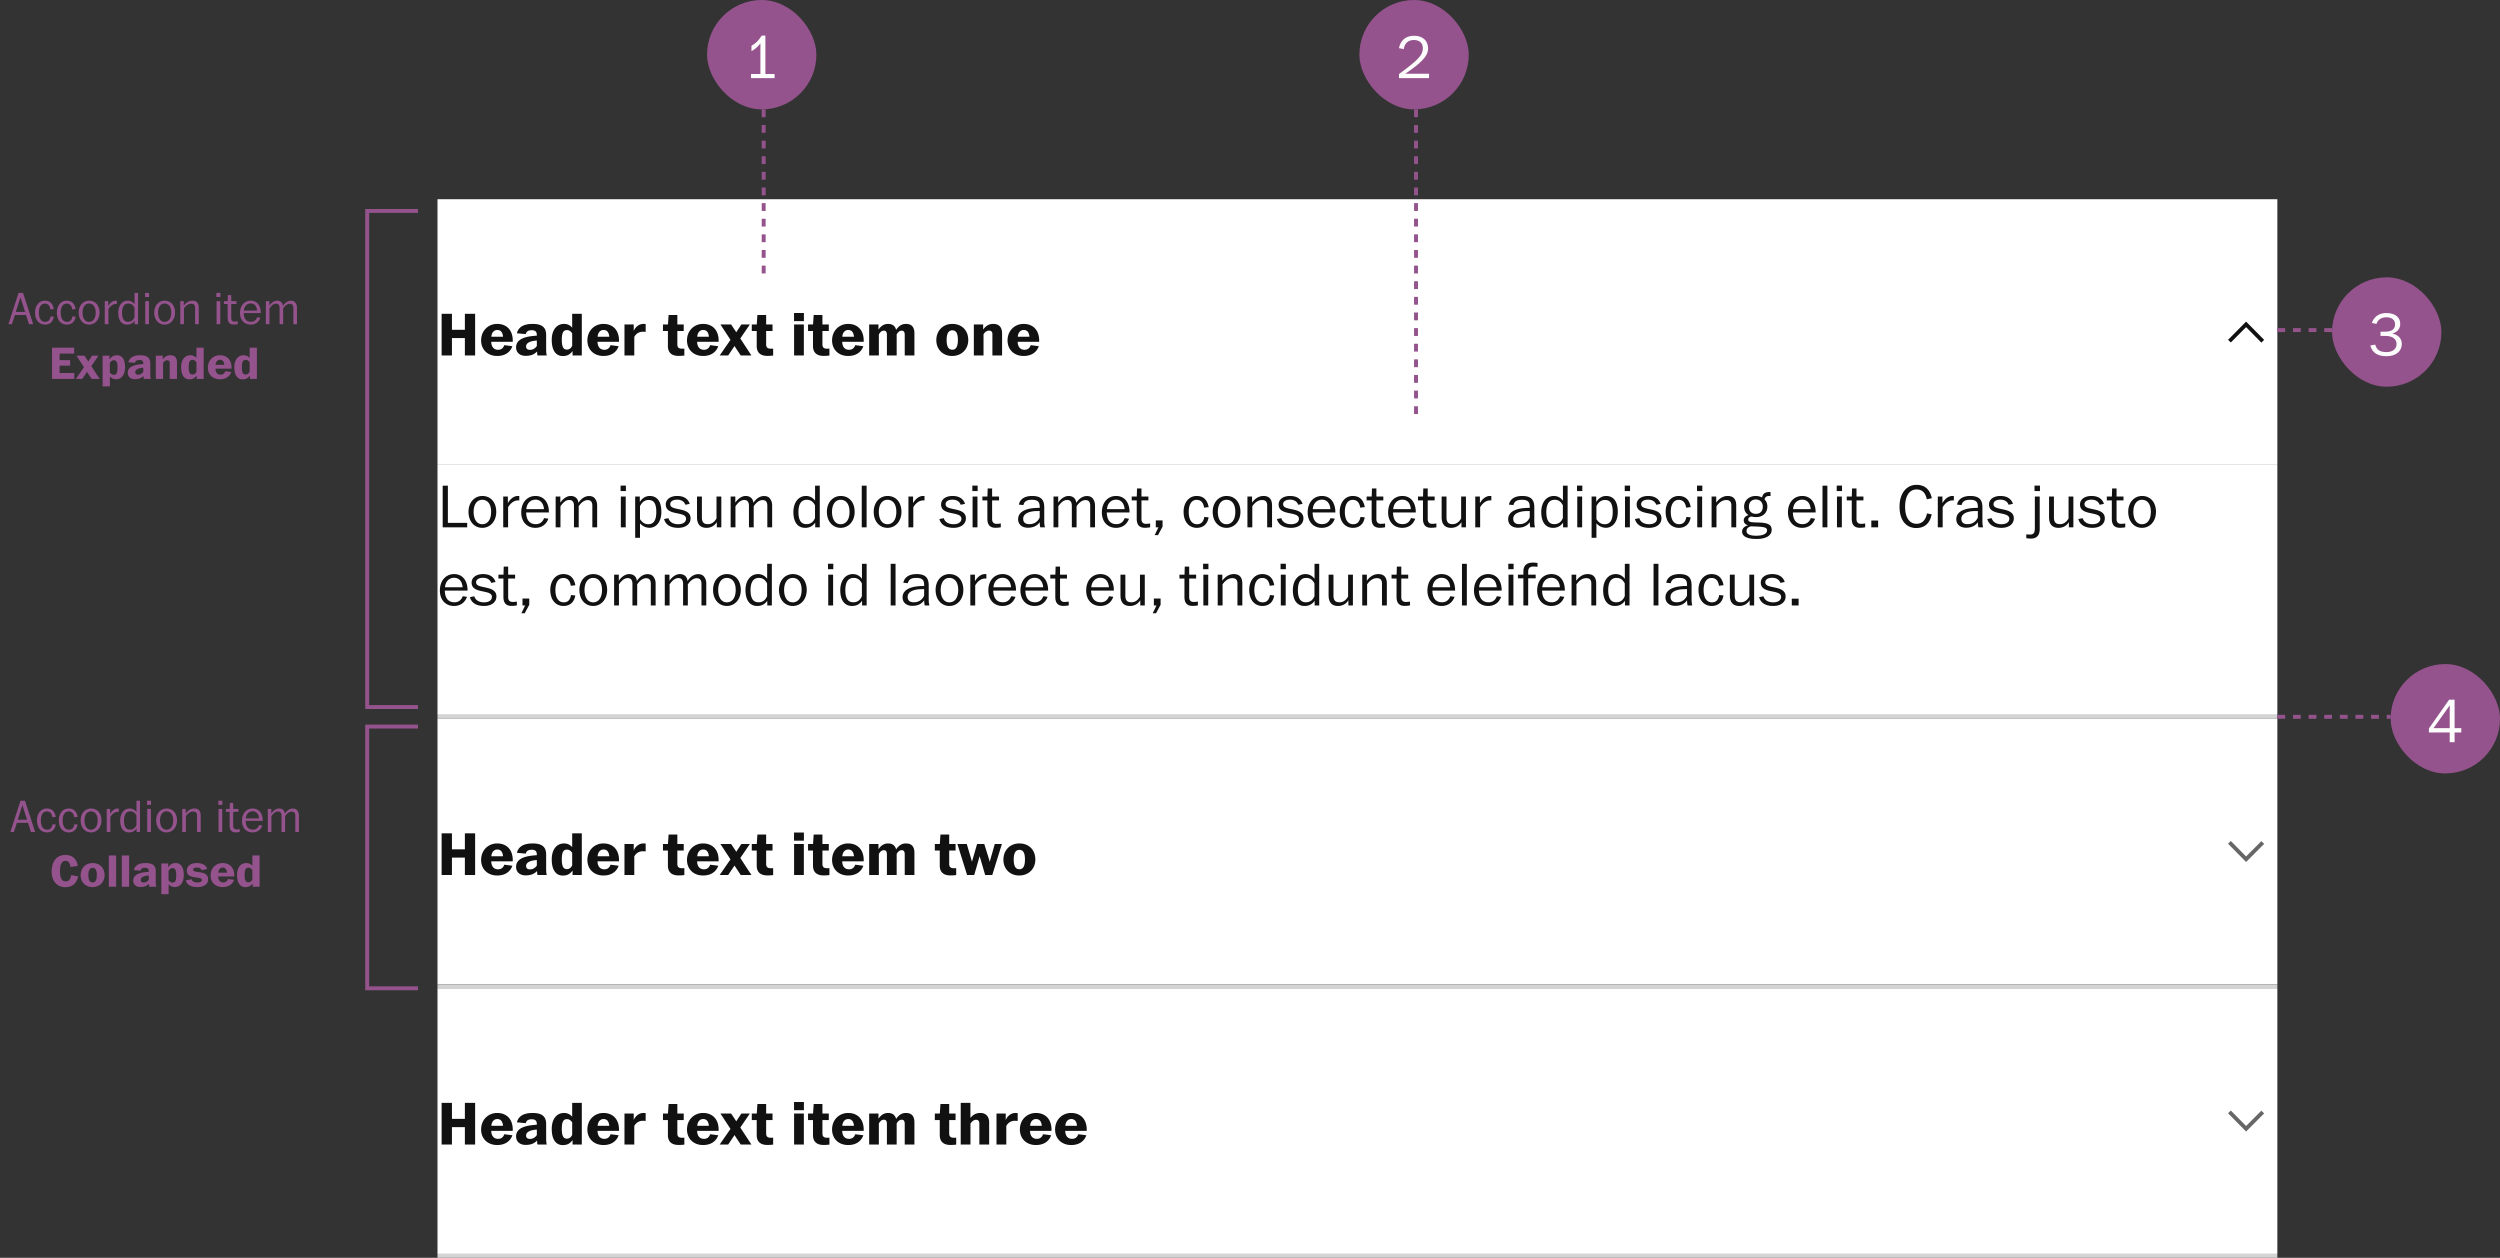 <svg width="640" height="322" viewBox="0 0 640 322" fill="none" xmlns="http://www.w3.org/2000/svg">
    <rect x="0" y="0" width="640" height="322" fill="#333333" stroke="none"/>
    <path fill="#fff" d="M112 51h471v68H112z"/>
    <path d="M115.696 91v-4.448h3.312V91h2.624V80.328h-2.624v4.096h-3.312v-4.096h-2.64V91h2.64zm11.584.128c2.048 0 3.36-.992 3.888-2.496l-2.064-.272c-.288.784-.8 1.184-1.6 1.184-.976 0-1.712-.624-1.744-2.048h5.488c.016-.176.016-.304.016-.48-.064-2.464-1.52-4.096-4-4.096-2.208 0-4.096 1.664-4.096 4.224 0 2.416 1.728 3.984 4.112 3.984zm-1.488-4.928c.064-1.088.704-1.728 1.504-1.728.928 0 1.392.656 1.472 1.728h-2.976zm8.775 4.896c1.408 0 2.24-.416 2.928-1.12 0 .448.032.864.128 1.024h2.368c-.144-.304-.176-1.088-.176-1.552v-3.664c0-1.712-.768-2.864-3.44-2.864-2.336 0-3.664.816-4.048 2.4l2.272.208c.16-.672.608-.992 1.536-.992.864 0 1.232.384 1.28 1.008 0 .064.016.304.016.384-.336.016-.656.048-.96.08-2.768.272-4.352 1.152-4.352 2.912 0 1.344.976 2.176 2.448 2.176zm1.12-1.536c-.624 0-1.008-.272-1.008-.864 0-.752.688-1.216 1.904-1.424.256-.048.544-.08.848-.096v1.392c-.336.512-.928.992-1.744.992zm8.391 1.584c1.184 0 1.856-.432 2.496-1.28V91h2.368V80.328h-2.464v3.552a2.637 2.637 0 0 0-2.08-.96c-1.888 0-3.152 1.552-3.152 4.08 0 2.8 1.12 4.144 2.832 4.144zm1.04-1.648c-.8 0-1.296-.56-1.296-2.48 0-1.872.416-2.512 1.312-2.512.704 0 1.072.432 1.344.832v3.2c-.256.512-.656.96-1.36.96zm9.365 1.632c2.048 0 3.36-.992 3.888-2.496l-2.064-.272c-.288.784-.8 1.184-1.6 1.184-.976 0-1.712-.624-1.744-2.048h5.488c.016-.176.016-.304.016-.48-.064-2.464-1.52-4.096-4-4.096-2.208 0-4.096 1.664-4.096 4.224 0 2.416 1.728 3.984 4.112 3.984zm-1.488-4.928c.064-1.088.704-1.728 1.504-1.728.928 0 1.392.656 1.472 1.728h-2.976zm9.383 4.8v-4.752c.448-.848 1.248-1.328 2.192-1.328.208 0 .56.016.72.048v-2a2.658 2.658 0 0 0-.576-.048c-1.168 0-2.112.864-2.48 1.808v-1.664h-2.368V91h2.512zm11.375.112c.496 0 1.056-.048 1.44-.096V89.24a4.65 4.65 0 0 1-.944 0c-.592-.08-.848-.432-.848-1.056v-3.44h1.632v-1.68h-1.632v-2.432h-2.24l-.16 2.432h-1.28v1.68h1.264v3.84c0 1.68.96 2.528 2.768 2.528zm6.23.016c2.048 0 3.36-.992 3.888-2.496l-2.064-.272c-.288.784-.8 1.184-1.6 1.184-.976 0-1.712-.624-1.744-2.048h5.488c.016-.176.016-.304.016-.48-.064-2.464-1.52-4.096-4-4.096-2.208 0-4.096 1.664-4.096 4.224 0 2.416 1.728 3.984 4.112 3.984zm-1.488-4.928c.064-1.088.704-1.728 1.504-1.728.928 0 1.392.656 1.472 1.728h-2.976zm7.918 4.8 1.344-2 .288-.416.256.416 1.328 2h2.736l-2.848-4.352 2.448-3.584h-2.176l-1.072 1.632-.24.368-.224-.368-1.088-1.632h-2.736L187.005 87l-2.768 4h2.176zm10.074.112c.496 0 1.056-.048 1.44-.096V89.24a4.65 4.65 0 0 1-.944 0c-.592-.08-.848-.432-.848-1.056v-3.44h1.632v-1.68h-1.632v-2.432h-2.24l-.16 2.432h-1.28v1.68h1.264v3.84c0 1.68.96 2.528 2.768 2.528zm9.313-8.896V80.12h-2.528v2.096h2.528zM205.784 91v-7.936h-2.496V91h2.496zm5.11.112c.496 0 1.056-.048 1.44-.096V89.24a4.65 4.65 0 0 1-.944 0c-.592-.08-.848-.432-.848-1.056v-3.44h1.632v-1.68h-1.632v-2.432h-2.24l-.16 2.432h-1.28v1.68h1.264v3.84c0 1.68.96 2.528 2.768 2.528zm6.229.016c2.048 0 3.36-.992 3.888-2.496l-2.064-.272c-.288.784-.8 1.184-1.6 1.184-.976 0-1.712-.624-1.744-2.048h5.488c.016-.176.016-.304.016-.48-.064-2.464-1.52-4.096-4-4.096-2.208 0-4.096 1.664-4.096 4.224 0 2.416 1.728 3.984 4.112 3.984zm-1.488-4.928c.064-1.088.704-1.728 1.504-1.728.928 0 1.392.656 1.472 1.728h-2.976zm9.352 4.8v-5.408c.336-.544.688-.944 1.296-.944.56 0 .768.384.768 1.12V91h2.496v-5.408c.256-.432.656-.944 1.28-.944.576 0 .784.368.784 1.12V91h2.48v-5.6c0-.48-.048-.928-.192-1.28-.288-.784-.928-1.2-2-1.2-1.296 0-2.016.832-2.496 1.52-.272-1.04-.992-1.52-2.064-1.52-1.264 0-2 .8-2.448 1.472v-1.328h-2.384V91h2.48zm18.744.128c2.48 0 4.144-1.76 4.144-4.08 0-2.464-1.632-4.128-4.096-4.128-2.352 0-4.08 1.712-4.08 4.176 0 2.32 1.664 4.032 4.032 4.032zm.08-1.6c-.992 0-1.472-.784-1.472-2.512 0-1.68.512-2.448 1.456-2.448.976 0 1.424.784 1.424 2.448 0 1.744-.496 2.512-1.408 2.512zM251.783 91v-5.44c.32-.48.752-.928 1.408-.928.608 0 .864.368.864.864V91h2.48v-5.584c0-1.52-.656-2.496-2.288-2.496-1.344 0-2.096.8-2.56 1.456v-1.312h-2.384V91h2.48zm10.262.128c2.048 0 3.36-.992 3.888-2.496l-2.064-.272c-.288.784-.8 1.184-1.6 1.184-.976 0-1.712-.624-1.744-2.048h5.488c.016-.176.016-.304.016-.48-.064-2.464-1.52-4.096-4-4.096-2.208 0-4.096 1.664-4.096 4.224 0 2.416 1.728 3.984 4.112 3.984zm-1.488-4.928c.064-1.088.704-1.728 1.504-1.728.928 0 1.392.656 1.472 1.728h-2.976z" fill="#111"/>
    <g clip-path="url(#iz6hh6og2a)">
        <path d="m579.62 87-.71.71-3.91-3.96-3.91 3.92-.71-.67 4.62-4.67 4.62 4.67z" fill="#111"/>
    </g>
    <path fill="#fff" d="M112 119h471v64H112z"/>
    <path d="M119.6 135v-1.152h-4.944v-9.52h-1.328V135h6.272zm3.872.128c1.952 0 3.568-1.616 3.568-4.096 0-2.432-1.408-4.064-3.568-4.064-1.936 0-3.536 1.584-3.536 4.048 0 2.496 1.504 4.112 3.536 4.112zm-.016-.928c-1.328 0-2.208-1.184-2.208-3.168 0-2.032.96-3.088 2.208-3.088 1.312 0 2.272 1.024 2.272 3.072 0 2.128-.976 3.184-2.272 3.184zm6.617.8v-5.152c.656-1.104 1.584-1.744 2.512-1.744.096 0 .256 0 .352.016v-1.136c-.128-.016-.224-.016-.368-.016-1.12 0-2.048.912-2.56 1.84v-1.696h-1.184V135h1.248zm6.979.128c1.568 0 2.784-.816 3.328-2.336l-1.088-.16c-.448 1.168-1.264 1.552-2.128 1.552-1.536 0-2.432-1.008-2.464-2.992h5.824c-.016-.176 0-.352-.016-.528-.16-2.192-1.36-3.696-3.424-3.696-2.032 0-3.648 1.552-3.648 4.224 0 2.352 1.456 3.936 3.616 3.936zm-2.304-4.784c.096-1.488 1.072-2.432 2.336-2.432 1.264 0 2.048.912 2.176 2.432h-4.512zm8.731 4.656v-5.408c.72-1.008 1.376-1.6 2.288-1.6.768 0 1.168.528 1.168 1.472V135h1.216v-5.392c.496-.784 1.312-1.584 2.288-1.584.768 0 1.2.432 1.2 1.456V135h1.232v-5.6c0-.64-.16-1.152-.4-1.52-.32-.592-.864-.896-1.68-.896-1.248 0-2.176.896-2.72 1.76-.096-1.12-.832-1.776-1.984-1.776-1.136 0-2.176.944-2.64 1.728v-1.584h-1.2V135h1.232zm16.752-9.28v-1.408h-1.36v1.408h1.36zm-.048 9.28v-7.888h-1.248V135h1.248zm6.119.112c1.584 0 3.008-1.392 3.008-4.064 0-2.848-1.216-4.08-2.976-4.08-1.264 0-2.064.768-2.544 1.536v-1.392h-1.184v10.56h1.232v-3.712a3.181 3.181 0 0 0 2.464 1.152zm-.336-.912c-1.136 0-1.712-.704-2.128-1.296v-3.328c.56-1.104 1.296-1.584 2.208-1.584 1.36 0 1.968.976 1.968 3.088 0 2.272-.8 3.12-2.048 3.12zm7.652.928c1.92 0 3.168-.976 3.168-2.432 0-1.568-1.376-2.016-2.992-2.336-1.264-.272-2.208-.432-2.208-1.296 0-.72.72-1.152 1.776-1.152 1.072 0 1.792.48 2.096 1.312l1.104-.24c-.4-1.232-1.424-2.016-3.2-2.016-1.76 0-2.928.88-2.928 2.176 0 1.552 1.36 1.968 2.976 2.272 1.168.256 2.224.448 2.224 1.392 0 .832-.768 1.392-2.016 1.392-1.36 0-2.24-.624-2.496-1.552l-1.12.224c.384 1.44 1.616 2.256 3.616 2.256zm7.248 0c1.056 0 2.016-.464 2.64-1.472V135h1.152v-7.888h-1.232v5.6c-.528.96-1.296 1.472-2.176 1.472-1.104 0-1.568-.496-1.568-1.744v-5.328h-1.248v5.296c0 1.984 1.008 2.72 2.432 2.72zm7.41-.128v-5.408c.72-1.008 1.376-1.6 2.288-1.6.768 0 1.168.528 1.168 1.472V135h1.216v-5.392c.496-.784 1.312-1.584 2.288-1.584.768 0 1.2.432 1.2 1.456V135h1.232v-5.6c0-.64-.16-1.152-.4-1.52-.32-.592-.864-.896-1.68-.896-1.248 0-2.176.896-2.72 1.76-.096-1.12-.832-1.776-1.984-1.776-1.136 0-2.176.944-2.64 1.728v-1.584h-1.2V135h1.232zm17.84.128c1.152 0 1.952-.464 2.576-1.328v1.2h1.168v-10.672h-1.2v3.856c-.368-.528-1.12-1.216-2.32-1.216-2.016 0-3.232 1.776-3.232 4.112 0 2.576 1.104 4.048 3.008 4.048zm.336-.944c-1.312 0-2.048-.912-2.048-3.104 0-2.016.704-3.136 2.128-3.136 1.168 0 1.712.672 2.112 1.424v3.216c-.336.88-1.008 1.6-2.192 1.6zm8.77.944c1.952 0 3.568-1.616 3.568-4.096 0-2.432-1.408-4.064-3.568-4.064-1.936 0-3.536 1.584-3.536 4.048 0 2.496 1.504 4.112 3.536 4.112zm-.016-.928c-1.328 0-2.208-1.184-2.208-3.168 0-2.032.96-3.088 2.208-3.088 1.312 0 2.272 1.024 2.272 3.072 0 2.128-.976 3.184-2.272 3.184zm6.649.8v-10.672h-1.248V135h1.248zm5.351.128c1.952 0 3.568-1.616 3.568-4.096 0-2.432-1.408-4.064-3.568-4.064-1.936 0-3.536 1.584-3.536 4.048 0 2.496 1.504 4.112 3.536 4.112zm-.016-.928c-1.328 0-2.208-1.184-2.208-3.168 0-2.032.96-3.088 2.208-3.088 1.312 0 2.272 1.024 2.272 3.072 0 2.128-.976 3.184-2.272 3.184zm6.617.8v-5.152c.656-1.104 1.584-1.744 2.512-1.744.096 0 .256 0 .352.016v-1.136c-.128-.016-.224-.016-.368-.016-1.12 0-2.048.912-2.56 1.84v-1.696h-1.184V135h1.248zm10.295.128c1.92 0 3.168-.976 3.168-2.432 0-1.568-1.376-2.016-2.992-2.336-1.264-.272-2.208-.432-2.208-1.296 0-.72.72-1.152 1.776-1.152 1.072 0 1.792.48 2.096 1.312l1.104-.24c-.4-1.232-1.424-2.016-3.2-2.016-1.76 0-2.928.88-2.928 2.176 0 1.552 1.36 1.968 2.976 2.272 1.168.256 2.224.448 2.224 1.392 0 .832-.768 1.392-2.016 1.392-1.36 0-2.24-.624-2.496-1.552l-1.12.224c.384 1.44 1.616 2.256 3.616 2.256zm6.176-9.408v-1.408h-1.36v1.408h1.36zm-.048 9.28v-7.888h-1.248V135h1.248zm4.631.112c.432 0 .912-.048 1.344-.128v-.976a7.697 7.697 0 0 1-1.12.096c-.672-.016-1.104-.384-1.104-1.216v-4.784h1.776v-.992h-1.776v-2.064h-1.136l-.064 2.064h-1.296v.992h1.28v4.72c0 1.632.768 2.288 2.096 2.288zm8.29-.016c1.472 0 2.4-.56 3.024-1.424-.016.4.048 1.056.144 1.328h1.184a6.289 6.289 0 0 1-.176-1.536v-3.584c0-1.984-.864-2.912-3.104-2.912-1.872 0-3.105.768-3.392 2.208l1.152.128c.256-1.008.928-1.36 2.208-1.36 1.328 0 1.84.464 1.936 1.328.032.192.032.464.032.736-.624.016-1.152.016-1.792.096-2.16.256-3.728 1.104-3.728 2.816 0 1.44 1.12 2.176 2.512 2.176zm.368-.912c-1.056 0-1.584-.48-1.584-1.392 0-.992.88-1.68 2.592-1.904.496-.064 1.072-.064 1.632-.064v1.632c-.336.816-1.136 1.728-2.64 1.728zm7.413.816v-5.408c.72-1.008 1.376-1.6 2.288-1.6.768 0 1.168.528 1.168 1.472V135h1.216v-5.392c.496-.784 1.312-1.584 2.288-1.584.768 0 1.2.432 1.2 1.456V135h1.232v-5.6c0-.64-.16-1.152-.4-1.52-.32-.592-.864-.896-1.68-.896-1.248 0-2.176.896-2.72 1.76-.096-1.12-.832-1.776-1.984-1.776-1.136 0-2.176.944-2.64 1.728v-1.584h-1.2V135h1.232zm14.761.128c1.568 0 2.784-.816 3.328-2.336l-1.088-.16c-.448 1.168-1.264 1.552-2.128 1.552-1.536 0-2.432-1.008-2.464-2.992h5.824c-.016-.176 0-.352-.016-.528-.16-2.192-1.36-3.696-3.424-3.696-2.032 0-3.648 1.552-3.648 4.224 0 2.352 1.456 3.936 3.616 3.936zm-2.304-4.784c.096-1.488 1.072-2.432 2.336-2.432 1.264 0 2.048.912 2.176 2.432h-4.512zm9.707 4.768c.432 0 .912-.048 1.344-.128v-.976a7.697 7.697 0 0 1-1.12.096c-.672-.016-1.104-.384-1.104-1.216v-4.784h1.776v-.992h-1.776v-2.064h-1.136l-.064 2.064h-1.296v.992H291v4.72c0 1.632.768 2.288 2.096 2.288zm3.35 1.888 1.168-2.176v-1.6h-1.728V135h.672l-.96 2h.848zm9.944-1.872c1.568 0 2.736-.912 3.008-2.688l-1.088-.112c-.24 1.312-.848 1.872-1.888 1.872-1.184 0-2.112-.976-2.112-3.152 0-1.968.768-3.088 2.032-3.088 1.088 0 1.712.704 1.904 2l1.168-.144c-.352-1.936-1.408-2.848-3.088-2.848-2 0-3.328 1.76-3.328 4.048 0 2.64 1.456 4.112 3.392 4.112zm7.597 0c1.952 0 3.568-1.616 3.568-4.096 0-2.432-1.408-4.064-3.568-4.064-1.936 0-3.536 1.584-3.536 4.048 0 2.496 1.504 4.112 3.536 4.112zm-.016-.928c-1.328 0-2.208-1.184-2.208-3.168 0-2.032.96-3.088 2.208-3.088 1.312 0 2.272 1.024 2.272 3.072 0 2.128-.976 3.184-2.272 3.184zm6.618.8v-5.408c.656-.944 1.488-1.584 2.496-1.584.896 0 1.312.448 1.312 1.392v5.6h1.248v-5.584c0-1.616-.72-2.448-2.192-2.448-1.408 0-2.384.928-2.928 1.712v-1.568h-1.184V135h1.248zm9.92.128c1.92 0 3.168-.976 3.168-2.432 0-1.568-1.376-2.016-2.992-2.336-1.264-.272-2.208-.432-2.208-1.296 0-.72.72-1.152 1.776-1.152 1.072 0 1.792.48 2.096 1.312l1.104-.24c-.4-1.232-1.424-2.016-3.2-2.016-1.76 0-2.928.88-2.928 2.176 0 1.552 1.36 1.968 2.976 2.272 1.168.256 2.224.448 2.224 1.392 0 .832-.768 1.392-2.016 1.392-1.36 0-2.24-.624-2.496-1.552l-1.12.224c.384 1.44 1.616 2.256 3.616 2.256zm7.871 0c1.568 0 2.784-.816 3.328-2.336l-1.088-.16c-.448 1.168-1.264 1.552-2.128 1.552-1.536 0-2.432-1.008-2.464-2.992h5.824c-.016-.176 0-.352-.016-.528-.16-2.192-1.36-3.696-3.424-3.696-2.032 0-3.648 1.552-3.648 4.224 0 2.352 1.456 3.936 3.616 3.936zm-2.304-4.784c.096-1.488 1.072-2.432 2.336-2.432 1.264 0 2.048.912 2.176 2.432h-4.512zm10.283 4.784c1.568 0 2.736-.912 3.008-2.688l-1.088-.112c-.24 1.312-.848 1.872-1.888 1.872-1.184 0-2.112-.976-2.112-3.152 0-1.968.768-3.088 2.032-3.088 1.088 0 1.712.704 1.904 2l1.168-.144c-.352-1.936-1.408-2.848-3.088-2.848-2 0-3.328 1.76-3.328 4.048 0 2.64 1.456 4.112 3.392 4.112zm6.877-.016c.432 0 .912-.048 1.344-.128v-.976a7.697 7.697 0 0 1-1.12.096c-.672-.016-1.104-.384-1.104-1.216v-4.784h1.776v-.992h-1.776v-2.064h-1.136l-.064 2.064h-1.296v.992h1.28v4.72c0 1.632.768 2.288 2.096 2.288zm5.738.016c1.568 0 2.784-.816 3.328-2.336l-1.088-.16c-.448 1.168-1.264 1.552-2.128 1.552-1.536 0-2.432-1.008-2.464-2.992h5.824c-.016-.176 0-.352-.016-.528-.16-2.192-1.36-3.696-3.424-3.696-2.032 0-3.648 1.552-3.648 4.224 0 2.352 1.456 3.936 3.616 3.936zm-2.304-4.784c.096-1.488 1.072-2.432 2.336-2.432 1.264 0 2.048.912 2.176 2.432h-4.512zm9.707 4.768c.432 0 .912-.048 1.344-.128v-.976a7.697 7.697 0 0 1-1.12.096c-.672-.016-1.104-.384-1.104-1.216v-4.784h1.776v-.992h-1.776v-2.064h-1.136l-.064 2.064h-1.296v.992h1.28v4.72c0 1.632.768 2.288 2.096 2.288zm5.114.016c1.056 0 2.016-.464 2.64-1.472V135h1.152v-7.888h-1.232v5.6c-.528.96-1.296 1.472-2.176 1.472-1.104 0-1.568-.496-1.568-1.744v-5.328h-1.248v5.296c0 1.984 1.008 2.72 2.432 2.72zm7.426-.128v-5.152c.656-1.104 1.584-1.744 2.512-1.744.096 0 .256 0 .352.016v-1.136c-.128-.016-.224-.016-.368-.016-1.12 0-2.048.912-2.56 1.84v-1.696h-1.184V135h1.248zm9.687.096c1.472 0 2.4-.56 3.024-1.424-.016.4.048 1.056.144 1.328h1.184a6.289 6.289 0 0 1-.176-1.536v-3.584c0-1.984-.864-2.912-3.104-2.912-1.872 0-3.104.768-3.392 2.208l1.152.128c.256-1.008.928-1.36 2.208-1.36 1.328 0 1.84.464 1.936 1.328.032.192.032.464.032.736-.624.016-1.152.016-1.792.096-2.16.256-3.728 1.104-3.728 2.816 0 1.44 1.12 2.176 2.512 2.176zm.368-.912c-1.056 0-1.584-.48-1.584-1.392 0-.992.88-1.68 2.592-1.904.496-.064 1.072-.064 1.632-.064v1.632c-.336.816-1.136 1.728-2.64 1.728zm8.597.944c1.152 0 1.952-.464 2.576-1.328v1.2h1.168v-10.672h-1.2v3.856c-.368-.528-1.12-1.216-2.32-1.216-2.016 0-3.232 1.776-3.232 4.112 0 2.576 1.104 4.048 3.008 4.048zm.336-.944c-1.312 0-2.048-.912-2.048-3.104 0-2.016.704-3.136 2.128-3.136 1.168 0 1.712.672 2.112 1.424v3.216c-.336.88-1.008 1.6-2.192 1.6zm7.17-8.464v-1.408h-1.36v1.408h1.36zm-.048 9.28v-7.888h-1.248V135h1.248zm6.119.112c1.584 0 3.008-1.392 3.008-4.064 0-2.848-1.216-4.08-2.976-4.08-1.264 0-2.064.768-2.544 1.536v-1.392h-1.184v10.56h1.232v-3.712a3.181 3.181 0 0 0 2.464 1.152zm-.336-.912c-1.136 0-1.712-.704-2.128-1.296v-3.328c.56-1.104 1.296-1.584 2.208-1.584 1.36 0 1.968.976 1.968 3.088 0 2.272-.8 3.12-2.048 3.12zm6.484-8.48v-1.408h-1.36v1.408h1.36zm-.048 9.28v-7.888h-1.248V135h1.248zm4.919.128c1.92 0 3.168-.976 3.168-2.432 0-1.568-1.376-2.016-2.992-2.336-1.264-.272-2.208-.432-2.208-1.296 0-.72.72-1.152 1.776-1.152 1.072 0 1.792.48 2.096 1.312l1.104-.24c-.4-1.232-1.424-2.016-3.2-2.016-1.76 0-2.928.88-2.928 2.176 0 1.552 1.36 1.968 2.976 2.272 1.168.256 2.224.448 2.224 1.392 0 .832-.768 1.392-2.016 1.392-1.36 0-2.24-.624-2.496-1.552l-1.12.224c.384 1.44 1.616 2.256 3.616 2.256zm7.632 0c1.568 0 2.736-.912 3.008-2.688l-1.088-.112c-.24 1.312-.848 1.872-1.888 1.872-1.184 0-2.112-.976-2.112-3.152 0-1.968.768-3.088 2.032-3.088 1.088 0 1.712.704 1.904 2l1.168-.144c-.352-1.936-1.408-2.848-3.088-2.848-2 0-3.328 1.76-3.328 4.048 0 2.64 1.456 4.112 3.392 4.112zm5.997-9.408v-1.408h-1.36v1.408h1.36zm-.048 9.28v-7.888h-1.248V135h1.248zm3.671 0v-5.408c.656-.944 1.488-1.584 2.496-1.584.896 0 1.312.448 1.312 1.392v5.6h1.248v-5.584c0-1.616-.72-2.448-2.192-2.448-1.408 0-2.384.928-2.928 1.712v-1.568h-1.184V135h1.248zm10.274 2.976c2.56 0 3.856-.96 3.856-2.336 0-1.296-.896-1.824-3.408-1.872-1.6-.048-2.592-.048-2.592-.752 0-.48.448-.784.864-.784.128.032.64.144 1.151.144 1.793 0 2.881-1.136 2.881-2.704 0-.816-.304-1.44-.72-1.808.128-.576.464-.912 1.264-.896.096 0 .176.016.272.032l-.016-1.04h-.192c-1.344-.016-1.776.528-1.968 1.392-.48-.256-1.056-.384-1.648-.384-1.584 0-2.944 1.088-2.944 2.704 0 .96.384 1.776 1.152 2.176-.704.192-1.248.672-1.248 1.344 0 .608.32 1.056 1.12 1.28-.96.24-1.536.832-1.536 1.616 0 1.216 1.28 1.888 3.712 1.888zm-.192-6.432c-1.072 0-1.776-.64-1.776-1.872 0-.992.608-1.808 1.776-1.808 1.184 0 1.776.864 1.776 1.824 0 1.184-.656 1.856-1.776 1.856zm.096 5.6c-1.76 0-2.48-.448-2.48-1.2 0-.704.48-1.024 1.104-1.2 3.552.08 4.144.256 4.144 1.056s-1.008 1.344-2.768 1.344zm11.738-2.016c1.568 0 2.784-.816 3.328-2.336l-1.088-.16c-.448 1.168-1.264 1.552-2.128 1.552-1.536 0-2.432-1.008-2.464-2.992h5.824c-.016-.176 0-.352-.016-.528-.16-2.192-1.36-3.696-3.424-3.696-2.032 0-3.648 1.552-3.648 4.224 0 2.352 1.456 3.936 3.616 3.936zm-2.304-4.784c.096-1.488 1.072-2.432 2.336-2.432 1.264 0 2.048.912 2.176 2.432h-4.512zm8.779 4.656v-10.672h-1.248V135h1.248zm3.751-9.28v-1.408h-1.36v1.408h1.36zm-.048 9.28v-7.888h-1.248V135h1.248zm4.631.112c.432 0 .912-.048 1.344-.128v-.976a7.697 7.697 0 0 1-1.12.096c-.672-.016-1.104-.384-1.104-1.216v-4.784h1.776v-.992h-1.776v-2.064h-1.136l-.064 2.064h-1.296v.992h1.28v4.72c0 1.632.768 2.288 2.096 2.288zm4.659-.112v-1.744h-1.744V135h1.744zm9.752.176c2.08 0 3.456-1.104 3.968-3.504l-1.216-.24c-.32 1.68-1.184 2.656-2.704 2.656-1.664 0-2.896-1.456-2.896-4.352 0-2.896 1.168-4.432 2.928-4.432 1.36 0 2.224.704 2.64 2.512l1.28-.272c-.512-2.352-1.904-3.424-3.936-3.424-2.416 0-4.336 1.984-4.336 5.616 0 3.472 1.712 5.44 4.272 5.44zm6.77-.176v-5.152c.656-1.104 1.584-1.744 2.512-1.744.096 0 .256 0 .352.016v-1.136c-.128-.016-.224-.016-.368-.016-1.12 0-2.048.912-2.56 1.84v-1.696h-1.184V135h1.248zm5.999.096c1.472 0 2.4-.56 3.024-1.424-.016.4.048 1.056.144 1.328h1.184a6.289 6.289 0 0 1-.176-1.536v-3.584c0-1.984-.864-2.912-3.104-2.912-1.872 0-3.104.768-3.392 2.208l1.152.128c.256-1.008.928-1.36 2.208-1.36 1.328 0 1.84.464 1.936 1.328.032.192.032.464.032.736-.624.016-1.152.016-1.792.096-2.16.256-3.728 1.104-3.728 2.816 0 1.44 1.12 2.176 2.512 2.176zm.368-.912c-1.056 0-1.584-.48-1.584-1.392 0-.992.88-1.68 2.592-1.904.496-.064 1.072-.064 1.632-.064v1.632c-.336.816-1.136 1.728-2.64 1.728zm8.678.944c1.92 0 3.168-.976 3.168-2.432 0-1.568-1.376-2.016-2.992-2.336-1.264-.272-2.208-.432-2.208-1.296 0-.72.72-1.152 1.776-1.152 1.072 0 1.792.48 2.096 1.312l1.104-.24c-.4-1.232-1.424-2.016-3.2-2.016-1.76 0-2.928.88-2.928 2.176 0 1.552 1.36 1.968 2.976 2.272 1.168.256 2.224.448 2.224 1.392 0 .832-.768 1.392-2.016 1.392-1.36 0-2.24-.624-2.496-1.552l-1.12.224c.384 1.44 1.616 2.256 3.616 2.256zm9.863-9.408v-1.408h-1.392v1.408h1.392zm-2.32 12.16c1.344 0 2.256-.672 2.256-2.48v-8.288h-1.248v7.92c0 1.072-.112 1.808-1.168 1.808-.384 0-.688-.016-1.024-.048v.976a7.24 7.24 0 0 0 1.184.112zm7.08-2.752c1.056 0 2.016-.464 2.64-1.472V135h1.152v-7.888h-1.232v5.6c-.528.96-1.296 1.472-2.176 1.472-1.104 0-1.568-.496-1.568-1.744v-5.328h-1.248v5.296c0 1.984 1.008 2.72 2.432 2.72zm8.674 0c1.92 0 3.168-.976 3.168-2.432 0-1.568-1.376-2.016-2.992-2.336-1.264-.272-2.208-.432-2.208-1.296 0-.72.72-1.152 1.776-1.152 1.072 0 1.792.48 2.096 1.312l1.104-.24c-.4-1.232-1.424-2.016-3.2-2.016-1.76 0-2.928.88-2.928 2.176 0 1.552 1.36 1.968 2.976 2.272 1.168.256 2.224.448 2.224 1.392 0 .832-.768 1.392-2.016 1.392-1.36 0-2.24-.624-2.496-1.552l-1.12.224c.384 1.44 1.616 2.256 3.616 2.256zm7.056-.016c.432 0 .912-.048 1.344-.128v-.976a7.71 7.71 0 0 1-1.12.096c-.672-.016-1.104-.384-1.104-1.216v-4.784h1.776v-.992h-1.776v-2.064h-1.136l-.064 2.064h-1.296v.992h1.28v4.72c0 1.632.768 2.288 2.096 2.288zm5.641.016c1.952 0 3.568-1.616 3.568-4.096 0-2.432-1.408-4.064-3.568-4.064-1.936 0-3.536 1.584-3.536 4.048 0 2.496 1.504 4.112 3.536 4.112zm-.016-.928c-1.328 0-2.208-1.184-2.208-3.168 0-2.032.96-3.088 2.208-3.088 1.312 0 2.272 1.024 2.272 3.072 0 2.128-.976 3.184-2.272 3.184zm-432.122 20.928c1.568 0 2.784-.816 3.328-2.336l-1.088-.16c-.448 1.168-1.264 1.552-2.128 1.552-1.536 0-2.432-1.008-2.464-2.992h5.824c-.016-.176 0-.352-.016-.528-.16-2.192-1.36-3.696-3.424-3.696-2.032 0-3.648 1.552-3.648 4.224 0 2.352 1.456 3.936 3.616 3.936zm-2.304-4.784c.096-1.488 1.072-2.432 2.336-2.432 1.264 0 2.048.912 2.176 2.432h-4.512zm9.995 4.784c1.92 0 3.168-.976 3.168-2.432 0-1.568-1.376-2.016-2.992-2.336-1.264-.272-2.208-.432-2.208-1.296 0-.72.72-1.152 1.776-1.152 1.072 0 1.792.48 2.096 1.312l1.104-.24c-.4-1.232-1.424-2.016-3.2-2.016-1.76 0-2.928.88-2.928 2.176 0 1.552 1.36 1.968 2.976 2.272 1.168.256 2.224.448 2.224 1.392 0 .832-.768 1.392-2.016 1.392-1.36 0-2.24-.624-2.496-1.552l-1.12.224c.384 1.44 1.616 2.256 3.616 2.256zm7.056-.016c.432 0 .912-.048 1.344-.128v-.976a7.71 7.71 0 0 1-1.12.096c-.672-.016-1.104-.384-1.104-1.216v-4.784h1.776v-.992h-1.776v-2.064h-1.136l-.064 2.064h-1.296v.992h1.28v4.72c0 1.632.768 2.288 2.096 2.288zm3.35 1.888 1.168-2.176v-1.6h-1.728V155h.672l-.96 2h.848zm9.944-1.872c1.568 0 2.736-.912 3.008-2.688l-1.088-.112c-.24 1.312-.848 1.872-1.888 1.872-1.184 0-2.112-.976-2.112-3.152 0-1.968.768-3.088 2.032-3.088 1.088 0 1.712.704 1.904 2l1.168-.144c-.352-1.936-1.408-2.848-3.088-2.848-2 0-3.328 1.76-3.328 4.048 0 2.64 1.456 4.112 3.392 4.112zm7.597 0c1.952 0 3.568-1.616 3.568-4.096 0-2.432-1.408-4.064-3.568-4.064-1.936 0-3.536 1.584-3.536 4.048 0 2.496 1.504 4.112 3.536 4.112zm-.016-.928c-1.328 0-2.208-1.184-2.208-3.168 0-2.032.96-3.088 2.208-3.088 1.312 0 2.272 1.024 2.272 3.072 0 2.128-.976 3.184-2.272 3.184zm6.602.8v-5.408c.72-1.008 1.376-1.6 2.288-1.6.768 0 1.168.528 1.168 1.472V155h1.216v-5.392c.496-.784 1.312-1.584 2.288-1.584.768 0 1.2.432 1.2 1.456V155h1.232v-5.6c0-.64-.16-1.152-.4-1.52-.32-.592-.864-.896-1.68-.896-1.248 0-2.176.896-2.72 1.76-.096-1.12-.832-1.776-1.984-1.776-1.136 0-2.176.944-2.64 1.728v-1.584h-1.2V155h1.232zm12.968 0v-5.408c.72-1.008 1.376-1.6 2.288-1.6.768 0 1.168.528 1.168 1.472V155h1.216v-5.392c.496-.784 1.312-1.584 2.288-1.584.768 0 1.2.432 1.2 1.456V155h1.232v-5.6c0-.64-.16-1.152-.4-1.52-.32-.592-.864-.896-1.68-.896-1.248 0-2.176.896-2.72 1.76-.096-1.12-.832-1.776-1.984-1.776-1.136 0-2.176.944-2.64 1.728v-1.584h-1.2V155h1.232zm14.665.128c1.952 0 3.568-1.616 3.568-4.096 0-2.432-1.408-4.064-3.568-4.064-1.936 0-3.536 1.584-3.536 4.048 0 2.496 1.504 4.112 3.536 4.112zm-.016-.928c-1.328 0-2.208-1.184-2.208-3.168 0-2.032.96-3.088 2.208-3.088 1.312 0 2.272 1.024 2.272 3.072 0 2.128-.976 3.184-2.272 3.184zm7.785.928c1.152 0 1.952-.464 2.576-1.328v1.2h1.168v-10.672h-1.2v3.856c-.368-.528-1.12-1.216-2.32-1.216-2.016 0-3.232 1.776-3.232 4.112 0 2.576 1.104 4.048 3.008 4.048zm.336-.944c-1.312 0-2.048-.912-2.048-3.104 0-2.016.704-3.136 2.128-3.136 1.168 0 1.712.672 2.112 1.424v3.216c-.336.88-1.008 1.6-2.192 1.6zm8.77.944c1.952 0 3.568-1.616 3.568-4.096 0-2.432-1.408-4.064-3.568-4.064-1.936 0-3.536 1.584-3.536 4.048 0 2.496 1.504 4.112 3.536 4.112zm-.016-.928c-1.328 0-2.208-1.184-2.208-3.168 0-2.032.96-3.088 2.208-3.088 1.312 0 2.272 1.024 2.272 3.072 0 2.128-.976 3.184-2.272 3.184zm10.385-8.48v-1.408h-1.36v1.408h1.36zm-.048 9.28v-7.888h-1.248V155h1.248zm4.839.128c1.152 0 1.952-.464 2.576-1.328v1.2h1.168v-10.672h-1.2v3.856c-.368-.528-1.12-1.216-2.32-1.216-2.016 0-3.232 1.776-3.232 4.112 0 2.576 1.104 4.048 3.008 4.048zm.336-.944c-1.312 0-2.048-.912-2.048-3.104 0-2.016.704-3.136 2.128-3.136 1.168 0 1.712.672 2.112 1.424v3.216c-.336.88-1.008 1.6-2.192 1.6zm10.809.816v-10.672h-1.248V155h1.248zm4.311.096c1.472 0 2.4-.56 3.024-1.424-.016.4.048 1.056.144 1.328h1.184a6.289 6.289 0 0 1-.176-1.536v-3.584c0-1.984-.864-2.912-3.104-2.912-1.872 0-3.104.768-3.392 2.208l1.152.128c.256-1.008.928-1.36 2.208-1.36 1.328 0 1.84.464 1.936 1.328.032.192.032.464.032.736-.624.016-1.152.016-1.792.096-2.16.256-3.728 1.104-3.728 2.816 0 1.44 1.12 2.176 2.512 2.176zm.368-.912c-1.056 0-1.584-.48-1.584-1.392 0-.992.88-1.68 2.592-1.904.496-.064 1.072-.064 1.632-.064v1.632c-.336.816-1.136 1.728-2.64 1.728zm9.11.944c1.952 0 3.568-1.616 3.568-4.096 0-2.432-1.408-4.064-3.568-4.064-1.936 0-3.536 1.584-3.536 4.048 0 2.496 1.504 4.112 3.536 4.112zm-.016-.928c-1.328 0-2.208-1.184-2.208-3.168 0-2.032.96-3.088 2.208-3.088 1.312 0 2.272 1.024 2.272 3.072 0 2.128-.976 3.184-2.272 3.184zm6.617.8v-5.152c.656-1.104 1.584-1.744 2.512-1.744.096 0 .256 0 .352.016v-1.136c-.128-.016-.224-.016-.368-.016-1.12 0-2.048.912-2.56 1.84v-1.696h-1.184V155h1.248zm6.979.128c1.568 0 2.784-.816 3.328-2.336l-1.088-.16c-.448 1.168-1.264 1.552-2.128 1.552-1.536 0-2.432-1.008-2.464-2.992h5.824c-.016-.176 0-.352-.016-.528-.16-2.192-1.36-3.696-3.424-3.696-2.032 0-3.648 1.552-3.648 4.224 0 2.352 1.456 3.936 3.616 3.936zm-2.304-4.784c.096-1.488 1.072-2.432 2.336-2.432 1.264 0 2.048.912 2.176 2.432h-4.512zm10.523 4.784c1.568 0 2.784-.816 3.328-2.336l-1.088-.16c-.448 1.168-1.264 1.552-2.128 1.552-1.536 0-2.432-1.008-2.464-2.992h5.824c-.016-.176 0-.352-.016-.528-.16-2.192-1.36-3.696-3.424-3.696-2.032 0-3.648 1.552-3.648 4.224 0 2.352 1.456 3.936 3.616 3.936zm-2.304-4.784c.096-1.488 1.072-2.432 2.336-2.432 1.264 0 2.048.912 2.176 2.432h-4.512zm9.707 4.768c.432 0 .912-.048 1.344-.128v-.976a7.697 7.697 0 0 1-1.12.096c-.672-.016-1.104-.384-1.104-1.216v-4.784h1.776v-.992h-1.776v-2.064h-1.136l-.064 2.064h-1.296v.992h1.28v4.72c0 1.632.768 2.288 2.096 2.288zm9.425.016c1.568 0 2.784-.816 3.328-2.336l-1.088-.16c-.448 1.168-1.264 1.552-2.128 1.552-1.536 0-2.432-1.008-2.464-2.992h5.824c-.016-.176 0-.352-.016-.528-.16-2.192-1.36-3.696-3.424-3.696-2.032 0-3.648 1.552-3.648 4.224 0 2.352 1.456 3.936 3.616 3.936zm-2.304-4.784c.096-1.488 1.072-2.432 2.336-2.432 1.264 0 2.048.912 2.176 2.432h-4.512zm9.899 4.784c1.056 0 2.016-.464 2.64-1.472V155h1.152v-7.888h-1.232v5.6c-.528.96-1.296 1.472-2.176 1.472-1.104 0-1.568-.496-1.568-1.744v-5.328h-1.248v5.296c0 1.984 1.008 2.72 2.432 2.72zm6.674 1.872 1.168-2.176v-1.6h-1.728V155h.672l-.96 2h.848zm9.368-1.888c.432 0 .912-.048 1.344-.128v-.976a7.697 7.697 0 0 1-1.12.096c-.672-.016-1.104-.384-1.104-1.216v-4.784h1.776v-.992h-1.776v-2.064h-1.136l-.064 2.064h-1.296v.992h1.28v4.72c0 1.632.768 2.288 2.096 2.288zm4.042-9.392v-1.408h-1.36v1.408h1.36zm-.048 9.28v-7.888h-1.248V155h1.248zm3.671 0v-5.408c.656-.944 1.488-1.584 2.496-1.584.896 0 1.312.448 1.312 1.392v5.6h1.248v-5.584c0-1.616-.72-2.448-2.192-2.448-1.408 0-2.384.928-2.928 1.712v-1.568h-1.184V155h1.248zm10.208.128c1.568 0 2.736-.912 3.008-2.688l-1.088-.112c-.24 1.312-.848 1.872-1.888 1.872-1.184 0-2.112-.976-2.112-3.152 0-1.968.768-3.088 2.032-3.088 1.088 0 1.712.704 1.904 2l1.168-.144c-.352-1.936-1.408-2.848-3.088-2.848-2 0-3.328 1.76-3.328 4.048 0 2.64 1.456 4.112 3.392 4.112zm5.997-9.408v-1.408h-1.36v1.408h1.36zm-.048 9.28v-7.888h-1.248V155h1.248zm4.839.128c1.152 0 1.952-.464 2.576-1.328v1.2h1.168v-10.672h-1.2v3.856c-.368-.528-1.12-1.216-2.32-1.216-2.016 0-3.232 1.776-3.232 4.112 0 2.576 1.104 4.048 3.008 4.048zm.336-.944c-1.312 0-2.048-.912-2.048-3.104 0-2.016.704-3.136 2.128-3.136 1.168 0 1.712.672 2.112 1.424v3.216c-.336.88-1.008 1.6-2.192 1.6zm8.242.944c1.056 0 2.016-.464 2.64-1.472V155h1.152v-7.888h-1.232v5.6c-.528.96-1.296 1.472-2.176 1.472-1.104 0-1.568-.496-1.568-1.744v-5.328h-1.248v5.296c0 1.984 1.008 2.72 2.432 2.72zm7.426-.128v-5.408c.656-.944 1.488-1.584 2.496-1.584.896 0 1.312.448 1.312 1.392v5.6h1.248v-5.584c0-1.616-.72-2.448-2.192-2.448-1.408 0-2.384.928-2.928 1.712v-1.568h-1.184V155h1.248zm9.632.112c.432 0 .912-.048 1.344-.128v-.976a7.697 7.697 0 0 1-1.12.096c-.672-.016-1.104-.384-1.104-1.216v-4.784h1.776v-.992h-1.776v-2.064h-1.136l-.064 2.064h-1.296v.992h1.28v4.72c0 1.632.768 2.288 2.096 2.288zm9.425.016c1.569 0 2.785-.816 3.329-2.336l-1.088-.16c-.448 1.168-1.264 1.552-2.128 1.552-1.536 0-2.432-1.008-2.464-2.992h5.824c-.016-.176 0-.352-.016-.528-.16-2.192-1.36-3.696-3.424-3.696-2.032 0-3.648 1.552-3.648 4.224 0 2.352 1.456 3.936 3.615 3.936zm-2.303-4.784c.096-1.488 1.072-2.432 2.336-2.432 1.264 0 2.048.912 2.176 2.432h-4.512zm8.778 4.656v-10.672h-1.248V155h1.248zm5.447.128c1.568 0 2.784-.816 3.328-2.336l-1.088-.16c-.448 1.168-1.264 1.552-2.128 1.552-1.536 0-2.432-1.008-2.464-2.992h5.824c-.016-.176 0-.352-.016-.528-.16-2.192-1.36-3.696-3.424-3.696-2.032 0-3.648 1.552-3.648 4.224 0 2.352 1.456 3.936 3.616 3.936zm-2.304-4.784c.096-1.488 1.072-2.432 2.336-2.432 1.264 0 2.048.912 2.176 2.432h-4.512zm8.827-4.624v-1.408h-1.36v1.408h1.36zm-.048 9.28v-7.888h-1.248V155h1.248zm3.783 0v-6.944h1.92v-.944h-1.92v-.752c0-.88.384-1.328 1.344-1.328.208 0 .704.032 1.04.08v-.992a9.067 9.067 0 0 0-1.136-.096c-1.648 0-2.48.752-2.48 2.304v.784h-1.392v.944h1.392V155h1.232zm5.914.128c1.568 0 2.784-.816 3.328-2.336l-1.088-.16c-.448 1.168-1.264 1.552-2.128 1.552-1.536 0-2.432-1.008-2.464-2.992h5.824c-.016-.176 0-.352-.016-.528-.16-2.192-1.36-3.696-3.424-3.696-2.032 0-3.648 1.552-3.648 4.224 0 2.352 1.456 3.936 3.616 3.936zm-2.304-4.784c.096-1.488 1.072-2.432 2.336-2.432 1.264 0 2.048.912 2.176 2.432h-4.512zm8.747 4.656v-5.408c.656-.944 1.488-1.584 2.496-1.584.896 0 1.312.448 1.312 1.392v5.6h1.248v-5.584c0-1.616-.72-2.448-2.192-2.448-1.408 0-2.384.928-2.928 1.712v-1.568h-1.184V155h1.248zm9.84.128c1.152 0 1.952-.464 2.576-1.328v1.2h1.168v-10.672h-1.2v3.856c-.368-.528-1.12-1.216-2.32-1.216-2.016 0-3.232 1.776-3.232 4.112 0 2.576 1.104 4.048 3.008 4.048zm.336-.944c-1.312 0-2.048-.912-2.048-3.104 0-2.016.704-3.136 2.128-3.136 1.168 0 1.712.672 2.112 1.424v3.216c-.336.88-1.008 1.6-2.192 1.6zm10.809.816v-10.672h-1.248V155h1.248zm4.311.096c1.472 0 2.4-.56 3.024-1.424-.016.4.048 1.056.144 1.328h1.184a6.289 6.289 0 0 1-.176-1.536v-3.584c0-1.984-.864-2.912-3.104-2.912-1.872 0-3.104.768-3.392 2.208l1.152.128c.256-1.008.928-1.36 2.208-1.36 1.328 0 1.84.464 1.936 1.328.032.192.032.464.032.736-.624.016-1.152.016-1.792.096-2.16.256-3.728 1.104-3.728 2.816 0 1.44 1.12 2.176 2.512 2.176zm.368-.912c-1.056 0-1.584-.48-1.584-1.392 0-.992.88-1.68 2.592-1.904.496-.064 1.072-.064 1.632-.064v1.632c-.336.816-1.136 1.728-2.64 1.728zm8.966.944c1.568 0 2.736-.912 3.008-2.688l-1.088-.112c-.24 1.312-.848 1.872-1.888 1.872-1.184 0-2.112-.976-2.112-3.152 0-1.968.768-3.088 2.032-3.088 1.088 0 1.712.704 1.904 2l1.168-.144c-.352-1.936-1.408-2.848-3.088-2.848-2 0-3.328 1.76-3.328 4.048 0 2.64 1.456 4.112 3.392 4.112zm7.069 0c1.056 0 2.016-.464 2.64-1.472V155h1.152v-7.888h-1.232v5.6c-.528.96-1.296 1.472-2.176 1.472-1.104 0-1.568-.496-1.568-1.744v-5.328h-1.248v5.296c0 1.984 1.008 2.72 2.432 2.72zm8.674 0c1.92 0 3.168-.976 3.168-2.432 0-1.568-1.376-2.016-2.992-2.336-1.264-.272-2.208-.432-2.208-1.296 0-.72.72-1.152 1.776-1.152 1.072 0 1.792.48 2.096 1.312l1.104-.24c-.4-1.232-1.424-2.016-3.2-2.016-1.76 0-2.928.88-2.928 2.176 0 1.552 1.36 1.968 2.976 2.272 1.168.256 2.224.448 2.224 1.392 0 .832-.768 1.392-2.016 1.392-1.36 0-2.24-.624-2.496-1.552l-1.12.224c.384 1.44 1.616 2.256 3.616 2.256zm6.496-.128v-1.744h-1.744V155h1.744z" fill="#111"/>
    <path fill="#D4D4D4" d="M112 183h471v1H112z"/>
    <path fill="#fff" d="M112 184h471v68H112z"/>
    <path d="M115.696 224v-4.448h3.312V224h2.624v-10.672h-2.624v4.096h-3.312v-4.096h-2.64V224h2.64zm11.584.128c2.048 0 3.36-.992 3.888-2.496l-2.064-.272c-.288.784-.8 1.184-1.6 1.184-.976 0-1.712-.624-1.744-2.048h5.488c.016-.176.016-.304.016-.48-.064-2.464-1.52-4.096-4-4.096-2.208 0-4.096 1.664-4.096 4.224 0 2.416 1.728 3.984 4.112 3.984zm-1.488-4.928c.064-1.088.704-1.728 1.504-1.728.928 0 1.392.656 1.472 1.728h-2.976zm8.775 4.896c1.408 0 2.24-.416 2.928-1.12 0 .448.032.864.128 1.024h2.368c-.144-.304-.176-1.088-.176-1.552v-3.664c0-1.712-.768-2.864-3.44-2.864-2.336 0-3.664.816-4.048 2.4l2.272.208c.16-.672.608-.992 1.536-.992.864 0 1.232.384 1.28 1.008 0 .064.016.304.016.384-.336.016-.656.048-.96.08-2.768.272-4.352 1.152-4.352 2.912 0 1.344.976 2.176 2.448 2.176zm1.12-1.536c-.624 0-1.008-.272-1.008-.864 0-.752.688-1.216 1.904-1.424.256-.048.544-.08.848-.096v1.392c-.336.512-.928.992-1.744.992zm8.391 1.584c1.184 0 1.856-.432 2.496-1.28V224h2.368v-10.672h-2.464v3.552a2.637 2.637 0 0 0-2.08-.96c-1.888 0-3.152 1.552-3.152 4.08 0 2.8 1.12 4.144 2.832 4.144zm1.04-1.648c-.8 0-1.296-.56-1.296-2.48 0-1.872.416-2.512 1.312-2.512.704 0 1.072.432 1.344.832v3.2c-.256.512-.656.96-1.36.96zm9.365 1.632c2.048 0 3.36-.992 3.888-2.496l-2.064-.272c-.288.784-.8 1.184-1.6 1.184-.976 0-1.712-.624-1.744-2.048h5.488c.016-.176.016-.304.016-.48-.064-2.464-1.52-4.096-4-4.096-2.208 0-4.096 1.664-4.096 4.224 0 2.416 1.728 3.984 4.112 3.984zm-1.488-4.928c.064-1.088.704-1.728 1.504-1.728.928 0 1.392.656 1.472 1.728h-2.976zm9.383 4.8v-4.752c.448-.848 1.248-1.328 2.192-1.328.208 0 .56.016.72.048v-2a2.658 2.658 0 0 0-.576-.048c-1.168 0-2.112.864-2.48 1.808v-1.664h-2.368V224h2.512zm11.375.112c.496 0 1.056-.048 1.44-.096v-1.776a4.65 4.65 0 0 1-.944 0c-.592-.08-.848-.432-.848-1.056v-3.44h1.632v-1.68h-1.632v-2.432h-2.24l-.16 2.432h-1.28v1.68h1.264v3.84c0 1.68.96 2.528 2.768 2.528zm6.23.016c2.048 0 3.36-.992 3.888-2.496l-2.064-.272c-.288.784-.8 1.184-1.6 1.184-.976 0-1.712-.624-1.744-2.048h5.488c.016-.176.016-.304.016-.48-.064-2.464-1.52-4.096-4-4.096-2.208 0-4.096 1.664-4.096 4.224 0 2.416 1.728 3.984 4.112 3.984zm-1.488-4.928c.064-1.088.704-1.728 1.504-1.728.928 0 1.392.656 1.472 1.728h-2.976zm7.918 4.8 1.344-2 .288-.416.256.416 1.328 2h2.736l-2.848-4.352 2.448-3.584h-2.176l-1.072 1.632-.24.368-.224-.368-1.088-1.632h-2.736l2.576 3.936-2.768 4h2.176zm10.074.112c.496 0 1.056-.048 1.44-.096v-1.776a4.65 4.65 0 0 1-.944 0c-.592-.08-.848-.432-.848-1.056v-3.44h1.632v-1.68h-1.632v-2.432h-2.24l-.16 2.432h-1.28v1.68h1.264v3.84c0 1.68.96 2.528 2.768 2.528zm9.313-8.896v-2.096h-2.528v2.096h2.528zm-.016 8.784v-7.936h-2.496V224h2.496zm5.11.112c.496 0 1.056-.048 1.44-.096v-1.776a4.65 4.65 0 0 1-.944 0c-.592-.08-.848-.432-.848-1.056v-3.44h1.632v-1.68h-1.632v-2.432h-2.24l-.16 2.432h-1.28v1.68h1.264v3.84c0 1.68.96 2.528 2.768 2.528zm6.229.016c2.048 0 3.36-.992 3.888-2.496l-2.064-.272c-.288.784-.8 1.184-1.6 1.184-.976 0-1.712-.624-1.744-2.048h5.488c.016-.176.016-.304.016-.48-.064-2.464-1.52-4.096-4-4.096-2.208 0-4.096 1.664-4.096 4.224 0 2.416 1.728 3.984 4.112 3.984zm-1.488-4.928c.064-1.088.704-1.728 1.504-1.728.928 0 1.392.656 1.472 1.728h-2.976zm9.352 4.8v-5.408c.336-.544.688-.944 1.296-.944.56 0 .768.384.768 1.12V224h2.496v-5.408c.256-.432.656-.944 1.28-.944.576 0 .784.368.784 1.12V224h2.48v-5.6c0-.48-.048-.928-.192-1.28-.288-.784-.928-1.2-2-1.2-1.296 0-2.016.832-2.496 1.52-.272-1.04-.992-1.52-2.064-1.52-1.264 0-2 .8-2.448 1.472v-1.328h-2.384V224h2.48zm18.36.112c.496 0 1.056-.048 1.44-.096v-1.776a4.65 4.65 0 0 1-.944 0c-.592-.08-.848-.432-.848-1.056v-3.44h1.632v-1.68h-1.632v-2.432h-2.24l-.16 2.432h-1.28v1.68h1.264v3.84c0 1.68.96 2.528 2.768 2.528zm6.051-.112 1.216-4.192.176-.624.192.64 1.216 4.176h1.824l2.464-7.936h-1.824l-1.12 3.936-.176.624-.176-.656-1.216-3.904h-1.84L248.998 220l-.192.608-.16-.64-1.152-3.904h-2.4l2.48 7.936h1.824zm11.505.128c2.48 0 4.144-1.76 4.144-4.08 0-2.464-1.632-4.128-4.096-4.128-2.352 0-4.08 1.712-4.08 4.176 0 2.32 1.664 4.032 4.032 4.032zm.08-1.6c-.992 0-1.472-.784-1.472-2.512 0-1.68.512-2.448 1.456-2.448.976 0 1.424.784 1.424 2.448 0 1.744-.496 2.512-1.408 2.512z" fill="#111"/>
    <g clip-path="url(#4zhy20rkyb)">
        <path d="m570.38 216 .71-.71 3.91 3.96 3.91-3.92.71.71-4.62 4.63-4.62-4.67z" fill="#666"/>
    </g>
    <path fill="#D4D4D4" d="M112 252h471v1H112z"/>
    <path fill="#fff" d="M112 253h471v68H112z"/>
    <path d="M115.696 293v-4.448h3.312V293h2.624v-10.672h-2.624v4.096h-3.312v-4.096h-2.64V293h2.64zm11.584.128c2.048 0 3.36-.992 3.888-2.496l-2.064-.272c-.288.784-.8 1.184-1.6 1.184-.976 0-1.712-.624-1.744-2.048h5.488c.016-.176.016-.304.016-.48-.064-2.464-1.52-4.096-4-4.096-2.208 0-4.096 1.664-4.096 4.224 0 2.416 1.728 3.984 4.112 3.984zm-1.488-4.928c.064-1.088.704-1.728 1.504-1.728.928 0 1.392.656 1.472 1.728h-2.976zm8.775 4.896c1.408 0 2.24-.416 2.928-1.12 0 .448.032.864.128 1.024h2.368c-.144-.304-.176-1.088-.176-1.552v-3.664c0-1.712-.768-2.864-3.44-2.864-2.336 0-3.664.816-4.048 2.4l2.272.208c.16-.672.608-.992 1.536-.992.864 0 1.232.384 1.28 1.008 0 .064.016.304.016.384-.336.016-.656.048-.96.08-2.768.272-4.352 1.152-4.352 2.912 0 1.344.976 2.176 2.448 2.176zm1.12-1.536c-.624 0-1.008-.272-1.008-.864 0-.752.688-1.216 1.904-1.424.256-.048.544-.08.848-.096v1.392c-.336.512-.928.992-1.744.992zm8.391 1.584c1.184 0 1.856-.432 2.496-1.28V293h2.368v-10.672h-2.464v3.552a2.637 2.637 0 0 0-2.08-.96c-1.888 0-3.152 1.552-3.152 4.08 0 2.8 1.12 4.144 2.832 4.144zm1.04-1.648c-.8 0-1.296-.56-1.296-2.48 0-1.872.416-2.512 1.312-2.512.704 0 1.072.432 1.344.832v3.2c-.256.512-.656.96-1.36.96zm9.365 1.632c2.048 0 3.36-.992 3.888-2.496l-2.064-.272c-.288.784-.8 1.184-1.6 1.184-.976 0-1.712-.624-1.744-2.048h5.488c.016-.176.016-.304.016-.48-.064-2.464-1.52-4.096-4-4.096-2.208 0-4.096 1.664-4.096 4.224 0 2.416 1.728 3.984 4.112 3.984zm-1.488-4.928c.064-1.088.704-1.728 1.504-1.728.928 0 1.392.656 1.472 1.728h-2.976zm9.383 4.8v-4.752c.448-.848 1.248-1.328 2.192-1.328.208 0 .56.016.72.048v-2a2.658 2.658 0 0 0-.576-.048c-1.168 0-2.112.864-2.48 1.808v-1.664h-2.368V293h2.512zm11.375.112c.496 0 1.056-.048 1.44-.096v-1.776a4.65 4.65 0 0 1-.944 0c-.592-.08-.848-.432-.848-1.056v-3.44h1.632v-1.68h-1.632v-2.432h-2.24l-.16 2.432h-1.28v1.68h1.264v3.84c0 1.68.96 2.528 2.768 2.528zm6.23.016c2.048 0 3.36-.992 3.888-2.496l-2.064-.272c-.288.784-.8 1.184-1.6 1.184-.976 0-1.712-.624-1.744-2.048h5.488c.016-.176.016-.304.016-.48-.064-2.464-1.52-4.096-4-4.096-2.208 0-4.096 1.664-4.096 4.224 0 2.416 1.728 3.984 4.112 3.984zm-1.488-4.928c.064-1.088.704-1.728 1.504-1.728.928 0 1.392.656 1.472 1.728h-2.976zm7.918 4.8 1.344-2 .288-.416.256.416 1.328 2h2.736l-2.848-4.352 2.448-3.584h-2.176l-1.072 1.632-.24.368-.224-.368-1.088-1.632h-2.736l2.576 3.936-2.768 4h2.176zm10.074.112c.496 0 1.056-.048 1.44-.096v-1.776a4.65 4.65 0 0 1-.944 0c-.592-.08-.848-.432-.848-1.056v-3.44h1.632v-1.68h-1.632v-2.432h-2.24l-.16 2.432h-1.28v1.68h1.264v3.84c0 1.68.96 2.528 2.768 2.528zm9.313-8.896v-2.096h-2.528v2.096h2.528zm-.016 8.784v-7.936h-2.496V293h2.496zm5.11.112c.496 0 1.056-.048 1.44-.096v-1.776a4.65 4.65 0 0 1-.944 0c-.592-.08-.848-.432-.848-1.056v-3.44h1.632v-1.68h-1.632v-2.432h-2.24l-.16 2.432h-1.28v1.68h1.264v3.84c0 1.68.96 2.528 2.768 2.528zm6.229.016c2.048 0 3.36-.992 3.888-2.496l-2.064-.272c-.288.784-.8 1.184-1.6 1.184-.976 0-1.712-.624-1.744-2.048h5.488c.016-.176.016-.304.016-.48-.064-2.464-1.52-4.096-4-4.096-2.208 0-4.096 1.664-4.096 4.224 0 2.416 1.728 3.984 4.112 3.984zm-1.488-4.928c.064-1.088.704-1.728 1.504-1.728.928 0 1.392.656 1.472 1.728h-2.976zm9.352 4.8v-5.408c.336-.544.688-.944 1.296-.944.56 0 .768.384.768 1.12V293h2.496v-5.408c.256-.432.656-.944 1.28-.944.576 0 .784.368.784 1.12V293h2.48v-5.6c0-.48-.048-.928-.192-1.28-.288-.784-.928-1.2-2-1.2-1.296 0-2.016.832-2.496 1.52-.272-1.04-.992-1.52-2.064-1.52-1.264 0-2 .8-2.448 1.472v-1.328h-2.384V293h2.48zm18.36.112c.496 0 1.056-.048 1.44-.096v-1.776a4.65 4.65 0 0 1-.944 0c-.592-.08-.848-.432-.848-1.056v-3.44h1.632v-1.68h-1.632v-2.432h-2.24l-.16 2.432h-1.28v1.68h1.264v3.84c0 1.68.96 2.528 2.768 2.528zm5.093-.112v-5.376c.32-.448.768-.96 1.424-.96.544 0 .848.32.848.928V293h2.512v-5.696c0-1.312-.704-2.384-2.24-2.384-1.248 0-1.968.56-2.56 1.264v-3.856h-2.48V293h2.496zm9.173 0v-4.752c.448-.848 1.248-1.328 2.192-1.328.208 0 .56.016.72.048v-2a2.658 2.658 0 0 0-.576-.048c-1.168 0-2.112.864-2.48 1.808v-1.664h-2.368V293h2.512zm7.588.128c2.048 0 3.36-.992 3.888-2.496l-2.064-.272c-.288.784-.8 1.184-1.6 1.184-.976 0-1.712-.624-1.744-2.048h5.488c.016-.176.016-.304.016-.48-.064-2.464-1.52-4.096-4-4.096-2.208 0-4.096 1.664-4.096 4.224 0 2.416 1.728 3.984 4.112 3.984zm-1.488-4.928c.064-1.088.704-1.728 1.504-1.728.928 0 1.392.656 1.472 1.728h-2.976zm10.504 4.928c2.048 0 3.36-.992 3.888-2.496l-2.064-.272c-.288.784-.8 1.184-1.6 1.184-.976 0-1.712-.624-1.744-2.048h5.488c.016-.176.016-.304.016-.48-.064-2.464-1.52-4.096-4-4.096-2.208 0-4.096 1.664-4.096 4.224 0 2.416 1.728 3.984 4.112 3.984zm-1.488-4.928c.064-1.088.704-1.728 1.504-1.728.928 0 1.392.656 1.472 1.728h-2.976z" fill="#111"/>
    <g clip-path="url(#9fe7vsv2zc)">
        <path d="m570.38 285 .71-.71 3.91 3.96 3.91-3.92.71.71-4.62 4.63-4.62-4.67z" fill="#666"/>
    </g>
    <path fill="#D4D4D4" d="M112 321h471v1H112z"/>
    <rect x="181" width="28" height="28" rx="14" fill="#94538C"/>
    <path d="M198.293 20v-1.056h-2.352V9.12h-.96c-.688 1.136-1.44 1.968-2.608 2.608v1.376c1.52-.864 1.904-1.552 2.288-2v7.84h-2.4V20h6.032z" fill="#FCFCFC"/>
    <path stroke="#94538C" stroke-dasharray="2 2" d="M195.5 28v44"/>
    <rect x="348" width="28" height="28" rx="14" fill="#94538C"/>
    <path d="M365.832 20v-1.12h-6.08c3.968-2.704 5.84-4.448 5.84-6.464 0-1.968-1.344-3.264-3.6-3.264-2.192 0-3.504 1.248-3.856 3.184l1.232.24c.192-1.52 1.184-2.336 2.576-2.336 1.584 0 2.304.928 2.304 2.096 0 1.808-1.136 2.944-6.112 6.624V20h7.696z" fill="#FCFCFC"/>
    <path stroke="#94538C" stroke-dasharray="2 2" d="M362.5 28v79M583 84.5h14"/>
    <rect x="597" y="71" width="28" height="28" rx="14" fill="#94538C"/>
    <path d="M610.944 91.192c2.528 0 3.92-1.36 3.92-3.136 0-1.408-.944-2.368-2.448-2.672 1.312-.32 2.048-1.248 2.048-2.496 0-1.6-1.232-2.752-3.584-2.752-1.76 0-3.136.88-3.696 2.544l1.2.24c.304-1.04 1.2-1.696 2.528-1.696 1.376 0 2.224.656 2.224 1.792 0 1.232-.848 1.888-2.496 1.888h-1.232v1.088h1.232c1.872 0 2.88.832 2.88 2.048 0 1.168-.832 2.096-2.608 2.096-1.664 0-2.496-.592-2.864-1.92l-1.248.24c.496 1.888 1.92 2.736 4.144 2.736z" fill="#FCFCFC"/>
    <path stroke="#94538C" stroke-dasharray="2 2" d="M583 183.5h29"/>
    <rect x="612" y="170" width="28" height="28" rx="14" fill="#94538C"/>
    <path d="M628.376 190v-2.496h1.712V186.4h-1.712v-7.28h-1.408l-5.168 7.36v1.024h5.328V190h1.248zm-1.248-9.424v5.824h-4.144l4.144-5.824z" fill="#FCFCFC"/>
    <path d="M107 54H94v127h13M107 186H94v67h13" stroke="#94538C"/>
    <path d="m3.053 83 .756-2.352h2.868L7.433 83h1.068l-2.604-8.004H4.745L2.153 83h.9zm2.172-6.888 1.212 3.744H4.05l1.176-3.744zm6.29 6.984c1.176 0 2.052-.684 2.256-2.016l-.816-.084c-.18.984-.636 1.404-1.416 1.404-.888 0-1.584-.732-1.584-2.364 0-1.476.576-2.316 1.524-2.316.816 0 1.284.528 1.428 1.5l.876-.108c-.264-1.452-1.056-2.136-2.316-2.136-1.5 0-2.496 1.32-2.496 3.036 0 1.98 1.092 3.084 2.544 3.084zm5.59 0c1.176 0 2.052-.684 2.256-2.016l-.816-.084c-.18.984-.636 1.404-1.416 1.404-.888 0-1.584-.732-1.584-2.364 0-1.476.576-2.316 1.524-2.316.816 0 1.284.528 1.428 1.5l.876-.108c-.264-1.452-1.056-2.136-2.316-2.136-1.5 0-2.496 1.32-2.496 3.036 0 1.98 1.092 3.084 2.544 3.084zm5.698 0c1.464 0 2.676-1.212 2.676-3.072 0-1.824-1.056-3.048-2.676-3.048-1.452 0-2.652 1.188-2.652 3.036 0 1.872 1.128 3.084 2.652 3.084zm-.012-.696c-.996 0-1.656-.888-1.656-2.376 0-1.524.72-2.316 1.656-2.316.984 0 1.704.768 1.704 2.304 0 1.596-.732 2.388-1.704 2.388zm4.963.6v-3.864c.492-.828 1.188-1.308 1.884-1.308.072 0 .192 0 .264.012v-.852c-.096-.012-.168-.012-.276-.012-.84 0-1.536.684-1.92 1.38v-1.272h-.888V83h.936zm4.778.096c.864 0 1.464-.348 1.932-.996v.9h.876v-8.004h-.9v2.892a2.094 2.094 0 0 0-1.74-.912c-1.512 0-2.424 1.332-2.424 3.084 0 1.932.828 3.036 2.256 3.036zm.252-.708c-.984 0-1.536-.684-1.536-2.328 0-1.512.528-2.352 1.596-2.352.876 0 1.284.504 1.584 1.068v2.412c-.252.66-.756 1.2-1.644 1.2zm5.378-6.348v-1.056h-1.02v1.056h1.02zM38.126 83v-5.916h-.936V83h.936zm4.013.096c1.464 0 2.676-1.212 2.676-3.072 0-1.824-1.056-3.048-2.676-3.048-1.452 0-2.652 1.188-2.652 3.036 0 1.872 1.128 3.084 2.652 3.084zm-.012-.696c-.996 0-1.656-.888-1.656-2.376 0-1.524.72-2.316 1.656-2.316.984 0 1.704.768 1.704 2.304 0 1.596-.732 2.388-1.704 2.388zm4.963.6v-4.056c.492-.708 1.116-1.188 1.872-1.188.672 0 .984.336.984 1.044V83h.936v-4.188c0-1.212-.54-1.836-1.644-1.836-1.056 0-1.788.696-2.196 1.284v-1.176h-.888V83h.936zm9.33-6.96v-1.056H55.4v1.056h1.02zM56.382 83v-5.916h-.936V83h.936zm3.474.084c.324 0 .684-.036 1.008-.096v-.732a5.773 5.773 0 0 1-.84.072c-.504-.012-.828-.288-.828-.912v-3.588h1.332v-.744h-1.332v-1.548h-.852l-.048 1.548h-.972v.744h.96v3.54c0 1.224.576 1.716 1.572 1.716zm4.303.012c1.176 0 2.088-.612 2.496-1.752l-.816-.12c-.336.876-.948 1.164-1.596 1.164-1.152 0-1.824-.756-1.848-2.244h4.368c-.012-.132 0-.264-.012-.396-.12-1.644-1.02-2.772-2.568-2.772-1.524 0-2.736 1.164-2.736 3.168 0 1.764 1.092 2.952 2.712 2.952zm-1.728-3.588c.072-1.116.804-1.824 1.752-1.824s1.536.684 1.632 1.824h-3.384zM68.98 83v-4.056c.54-.756 1.032-1.2 1.716-1.2.576 0 .876.396.876 1.104V83h.912v-4.044c.372-.588.984-1.188 1.716-1.188.576 0 .9.324.9 1.092V83h.924v-4.2c0-.48-.12-.864-.3-1.14-.24-.444-.648-.672-1.26-.672-.936 0-1.632.672-2.04 1.32-.072-.84-.624-1.332-1.488-1.332-.852 0-1.632.708-1.98 1.296v-1.188h-.9V83h.924zM19.021 97v-1.512h-3.756v-1.872h2.688v-1.428h-2.688V90.52h3.72v-1.524h-5.664V97h5.7zm2.033 0 1.008-1.5.216-.312.192.312.996 1.5h2.052l-2.136-3.264 1.836-2.688h-1.632l-.804 1.224-.18.276-.168-.276-.816-1.224h-2.052L21.498 94l-2.076 3h1.632zm8.695.084c1.296 0 2.268-1.092 2.268-3.072 0-2.136-.828-3.072-2.112-3.072-1.008 0-1.5.576-1.872 1.104v-.996h-1.764v7.872h1.86V96.4c.408.36.84.684 1.62.684zm-.624-1.128c-.528 0-.792-.348-1.008-.6v-2.364c.228-.468.552-.756 1.02-.756.66 0 .948.444.948 1.86 0 1.476-.336 1.86-.96 1.86zm5.416 1.116c1.056 0 1.68-.312 2.196-.84 0 .336.024.648.096.768h1.776c-.108-.228-.132-.816-.132-1.164v-2.748c0-1.284-.576-2.148-2.58-2.148-1.752 0-2.748.612-3.036 1.8l1.704.156c.12-.504.456-.744 1.152-.744.648 0 .924.288.96.756 0 .048.012.228.012.288-.252.012-.492.036-.72.06-2.076.204-3.264.864-3.264 2.184 0 1.008.732 1.632 1.836 1.632zm.84-1.152c-.468 0-.756-.204-.756-.648 0-.564.516-.912 1.428-1.068.192-.036.408-.06.636-.072v1.044c-.252.384-.696.744-1.308.744zM41.746 97v-4.08c.24-.36.564-.696 1.056-.696.456 0 .648.276.648.648V97h1.86v-4.188c0-1.14-.492-1.872-1.716-1.872-1.008 0-1.572.6-1.92 1.092v-.984h-1.788V97h1.86zm6.748.108c.888 0 1.392-.324 1.872-.96V97h1.776v-8.004h-1.848v2.664a1.977 1.977 0 0 0-1.56-.72c-1.416 0-2.364 1.164-2.364 3.06 0 2.1.84 3.108 2.124 3.108zm.78-1.236c-.6 0-.972-.42-.972-1.86 0-1.404.312-1.884.984-1.884.528 0 .804.324 1.008.624v2.4c-.192.384-.492.72-1.02.72zm7.023 1.224c1.537 0 2.52-.744 2.917-1.872l-1.548-.204c-.216.588-.6.888-1.2.888-.733 0-1.285-.468-1.309-1.536h4.117c.011-.132.011-.228.011-.36-.047-1.848-1.14-3.072-3-3.072-1.655 0-3.071 1.248-3.071 3.168 0 1.812 1.296 2.988 3.084 2.988zM55.182 93.4c.047-.816.527-1.296 1.127-1.296.697 0 1.044.492 1.105 1.296H55.18zm6.93 3.708c.887 0 1.391-.324 1.871-.96V97h1.776v-8.004h-1.848v2.664a1.977 1.977 0 0 0-1.56-.72c-1.416 0-2.364 1.164-2.364 3.06 0 2.1.84 3.108 2.124 3.108zm.78-1.236c-.6 0-.973-.42-.973-1.86 0-1.404.312-1.884.984-1.884.528 0 .804.324 1.008.624v2.4c-.192.384-.492.72-1.02.72zM3.553 213l.756-2.352h2.868L7.933 213h1.068l-2.604-8.004H5.245L2.653 213h.9zm2.172-6.888 1.212 3.744H4.55l1.176-3.744zm6.29 6.984c1.176 0 2.052-.684 2.256-2.016l-.816-.084c-.18.984-.636 1.404-1.416 1.404-.888 0-1.584-.732-1.584-2.364 0-1.476.576-2.316 1.524-2.316.816 0 1.284.528 1.428 1.5l.876-.108c-.264-1.452-1.056-2.136-2.316-2.136-1.5 0-2.496 1.32-2.496 3.036 0 1.98 1.092 3.084 2.544 3.084zm5.59 0c1.176 0 2.052-.684 2.256-2.016l-.816-.084c-.18.984-.636 1.404-1.416 1.404-.888 0-1.584-.732-1.584-2.364 0-1.476.576-2.316 1.524-2.316.816 0 1.284.528 1.428 1.5l.876-.108c-.264-1.452-1.056-2.136-2.316-2.136-1.5 0-2.496 1.32-2.496 3.036 0 1.98 1.092 3.084 2.544 3.084zm5.698 0c1.464 0 2.676-1.212 2.676-3.072 0-1.824-1.056-3.048-2.676-3.048-1.452 0-2.652 1.188-2.652 3.036 0 1.872 1.128 3.084 2.652 3.084zm-.012-.696c-.996 0-1.656-.888-1.656-2.376 0-1.524.72-2.316 1.656-2.316.984 0 1.704.768 1.704 2.304 0 1.596-.732 2.388-1.704 2.388zm4.963.6v-3.864c.492-.828 1.188-1.308 1.884-1.308.072 0 .192 0 .264.012v-.852c-.096-.012-.168-.012-.276-.012-.84 0-1.536.684-1.92 1.38v-1.272h-.888V213h.936zm4.778.096c.864 0 1.464-.348 1.932-.996v.9h.876v-8.004h-.9v2.892a2.094 2.094 0 0 0-1.74-.912c-1.512 0-2.424 1.332-2.424 3.084 0 1.932.828 3.036 2.256 3.036zm.252-.708c-.984 0-1.536-.684-1.536-2.328 0-1.512.528-2.352 1.596-2.352.876 0 1.284.504 1.584 1.068v2.412c-.252.66-.756 1.2-1.644 1.2zm5.378-6.348v-1.056h-1.02v1.056h1.02zm-.036 6.96v-5.916h-.936V213h.936zm4.013.096c1.464 0 2.676-1.212 2.676-3.072 0-1.824-1.056-3.048-2.676-3.048-1.452 0-2.652 1.188-2.652 3.036 0 1.872 1.128 3.084 2.652 3.084zm-.012-.696c-.996 0-1.656-.888-1.656-2.376 0-1.524.72-2.316 1.656-2.316.984 0 1.704.768 1.704 2.304 0 1.596-.732 2.388-1.704 2.388zm4.963.6v-4.056c.492-.708 1.116-1.188 1.872-1.188.672 0 .984.336.984 1.044v4.2h.936v-4.188c0-1.212-.54-1.836-1.644-1.836-1.056 0-1.788.696-2.196 1.284v-1.176h-.888V213h.936zm9.33-6.96v-1.056H55.9v1.056h1.02zm-.037 6.96v-5.916h-.936V213h.936zm3.474.084c.324 0 .684-.036 1.008-.096v-.732a5.773 5.773 0 0 1-.84.072c-.504-.012-.828-.288-.828-.912v-3.588h1.332v-.744h-1.332v-1.548h-.852l-.048 1.548h-.972v.744h.96v3.54c0 1.224.576 1.716 1.572 1.716zm4.303.012c1.176 0 2.088-.612 2.496-1.752l-.816-.12c-.336.876-.948 1.164-1.596 1.164-1.152 0-1.824-.756-1.848-2.244h4.368c-.012-.132 0-.264-.012-.396-.12-1.644-1.02-2.772-2.568-2.772-1.524 0-2.736 1.164-2.736 3.168 0 1.764 1.092 2.952 2.712 2.952zm-1.728-3.588c.072-1.116.804-1.824 1.752-1.824s1.536.684 1.632 1.824h-3.384zM69.48 213v-4.056c.54-.756 1.032-1.2 1.716-1.2.576 0 .876.396.876 1.104V213h.912v-4.044c.372-.588.984-1.188 1.716-1.188.576 0 .9.324.9 1.092V213h.924v-4.2c0-.48-.12-.864-.3-1.14-.24-.444-.648-.672-1.26-.672-.936 0-1.632.672-2.04 1.32-.072-.84-.624-1.332-1.488-1.332-.852 0-1.632.708-1.98 1.296v-1.188h-.9V213h.924zm-52.786 14.12c1.812 0 2.928-.936 3.312-2.784l-1.8-.3c-.156 1.068-.564 1.596-1.404 1.596-.996 0-1.452-.888-1.452-2.592 0-1.836.516-2.664 1.404-2.664.84 0 1.14.588 1.284 1.584l1.884-.3c-.312-1.752-1.344-2.796-3.18-2.796-2.136 0-3.516 1.536-3.516 4.272 0 2.424 1.404 3.984 3.468 3.984zm6.973-.024c1.86 0 3.108-1.32 3.108-3.06 0-1.848-1.224-3.096-3.072-3.096-1.764 0-3.06 1.284-3.06 3.132 0 1.74 1.248 3.024 3.024 3.024zm.06-1.2c-.744 0-1.104-.588-1.104-1.884 0-1.26.384-1.836 1.092-1.836.732 0 1.068.588 1.068 1.836 0 1.308-.372 1.884-1.056 1.884zM29.731 227v-8.004h-1.872V227h1.872zm3.328 0v-8.004h-1.872V227h1.872zm2.884.072c1.056 0 1.68-.312 2.196-.84 0 .336.024.648.096.768h1.776c-.108-.228-.132-.816-.132-1.164v-2.748c0-1.284-.576-2.148-2.58-2.148-1.752 0-2.748.612-3.036 1.8l1.704.156c.12-.504.456-.744 1.152-.744.648 0 .924.288.96.756 0 .048.012.228.012.288-.252.012-.492.036-.72.06-2.076.204-3.264.864-3.264 2.184 0 1.008.732 1.632 1.836 1.632zm.84-1.152c-.468 0-.756-.204-.756-.648 0-.564.516-.912 1.428-1.068.192-.036.408-.06.636-.072v1.044c-.252.384-.696.744-1.308.744zm7.997 1.164c1.296 0 2.268-1.092 2.268-3.072 0-2.136-.828-3.072-2.112-3.072-1.008 0-1.5.576-1.872 1.104v-.996H41.3v7.872h1.86v-2.52c.408.36.84.684 1.62.684zm-.624-1.128c-.528 0-.792-.348-1.008-.6v-2.364c.228-.468.552-.756 1.02-.756.66 0 .948.444.948 1.86 0 1.476-.336 1.86-.96 1.86zm6.363 1.14c1.728 0 2.76-.804 2.76-1.968 0-1.248-.84-1.68-2.508-1.884-.912-.132-1.32-.204-1.32-.6 0-.384.372-.552.972-.552.624 0 1.032.216 1.176.672l1.452-.288c-.276-.972-1.248-1.536-2.64-1.536-1.572 0-2.58.756-2.58 1.932 0 1.248.864 1.584 2.652 1.8.72.096 1.2.18 1.2.624 0 .408-.468.612-1.128.612-.888 0-1.368-.276-1.5-.816l-1.5.276c.3 1.164 1.32 1.728 2.964 1.728zm6.478 0c1.536 0 2.52-.744 2.916-1.872l-1.548-.204c-.216.588-.6.888-1.2.888-.732 0-1.284-.468-1.308-1.536h4.116c.012-.132.012-.228.012-.36-.048-1.848-1.14-3.072-3-3.072-1.656 0-3.072 1.248-3.072 3.168 0 1.812 1.296 2.988 3.084 2.988zM55.88 223.4c.048-.816.528-1.296 1.128-1.296.696 0 1.044.492 1.104 1.296H55.88zm6.93 3.708c.888 0 1.392-.324 1.872-.96V227h1.775v-8.004h-1.847v2.664a1.977 1.977 0 0 0-1.56-.72c-1.416 0-2.364 1.164-2.364 3.06 0 2.1.84 3.108 2.123 3.108zm.78-1.236c-.6 0-.973-.42-.973-1.86 0-1.404.313-1.884.984-1.884.529 0 .804.324 1.009.624v2.4c-.193.384-.493.72-1.02.72z" fill="#94538C"/>
    <defs>
        <clipPath id="iz6hh6og2a">
            <path fill="#fff" transform="translate(567 77)" d="M0 0h16v16H0z"/>
        </clipPath>
        <clipPath id="4zhy20rkyb">
            <path fill="#fff" transform="translate(567 210)" d="M0 0h16v16H0z"/>
        </clipPath>
        <clipPath id="9fe7vsv2zc">
            <path fill="#fff" transform="translate(567 279)" d="M0 0h16v16H0z"/>
        </clipPath>
    </defs>
</svg>
